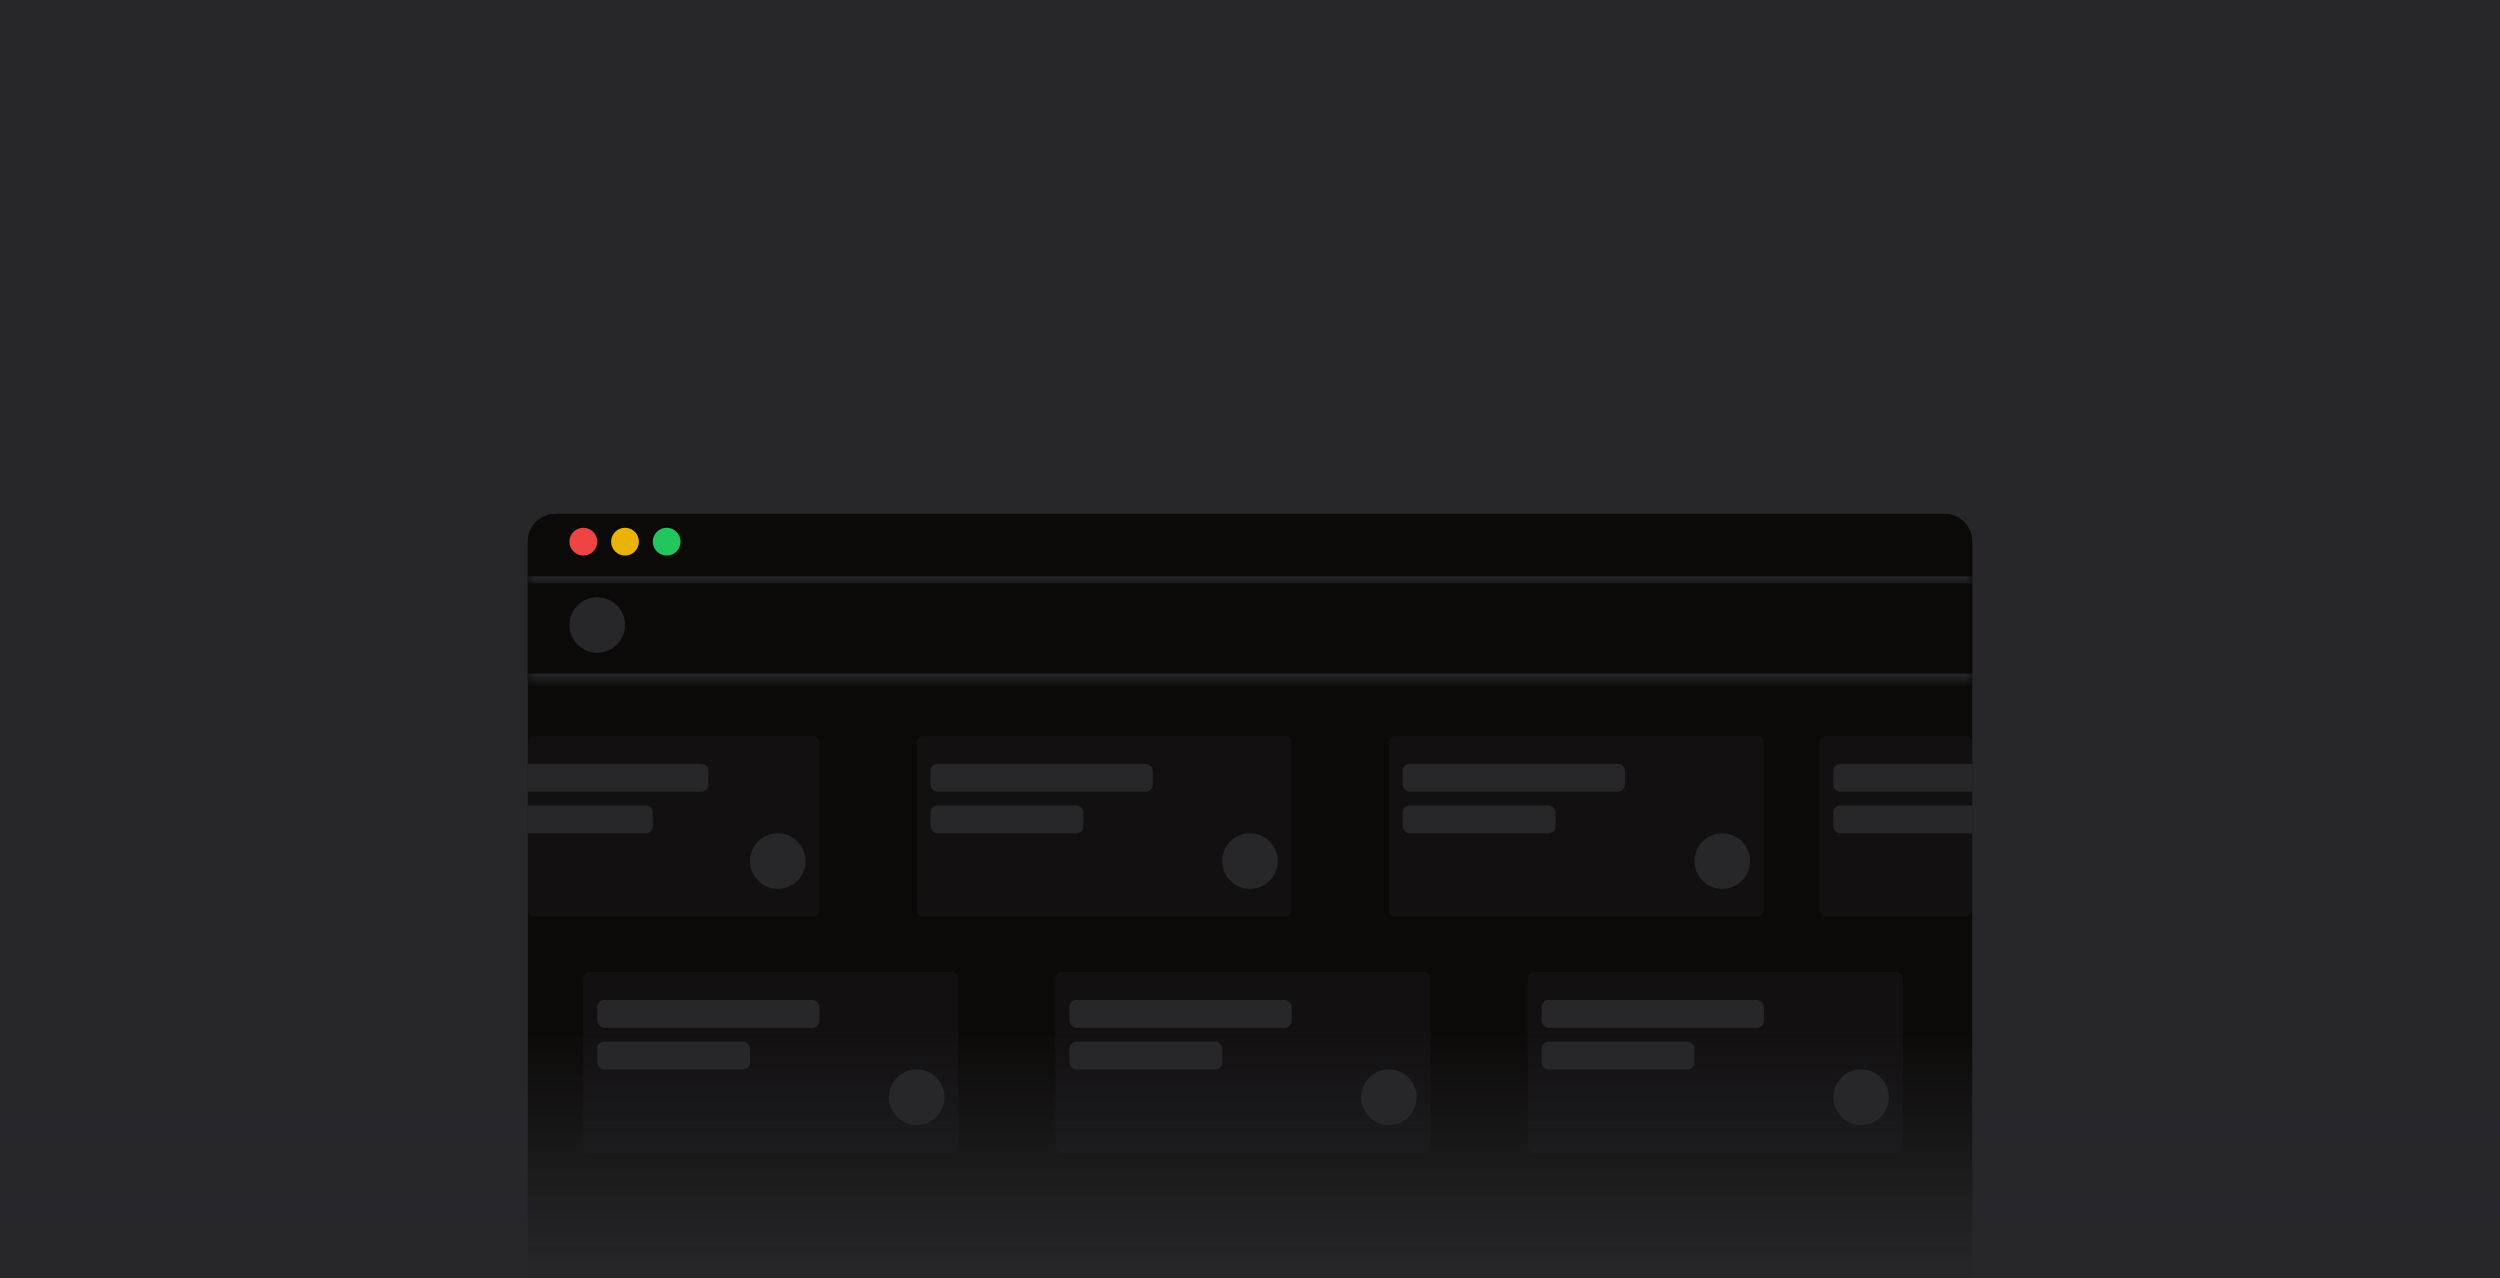 <svg width="180" height="92" viewBox="0 0 180 92" fill="none" xmlns="http://www.w3.org/2000/svg">
<rect width="180" height="92" fill="#27272A"/>
<rect x="66" y="65" width="15" height="3" rx="0.5" fill="#27272A"/>
<path opacity="0.5" d="M48 78.5C48 78.224 48.224 78 48.5 78H130.5C130.776 78 131 78.224 131 78.5V92H48V78.5Z" fill="#27272A"/>
<rect y="74" width="180" height="18" fill="url(#paint0_linear_132_159)"/>
<path d="M58 50.5C58 50.224 58.224 50 58.5 50H120.5C120.776 50 121 50.224 121 50.5V62.5C121 62.776 120.776 63 120.5 63H58.5C58.224 63 58 62.776 58 62.5V50.5Z" fill="#27272A"/>
<path opacity="0.5" d="M58 82.5C58 82.224 58.224 82 58.5 82H120.5C120.776 82 121 82.224 121 82.5V92H58V82.5Z" fill="#27272A"/>
<path d="M58 66.5C58 66.224 58.224 66 58.5 66H86.5C86.776 66 87 66.224 87 66.5V78.5C87 78.776 86.776 79 86.5 79H58.5C58.224 79 58 78.776 58 78.5V66.5Z" fill="#27272A"/>
<path d="M92 66.5C92 66.224 92.224 66 92.5 66H120.5C120.776 66 121 66.224 121 66.5V78.5C121 78.776 120.776 79 120.5 79H92.5C92.224 79 92 78.776 92 78.5V66.5Z" fill="#27272A"/>
<path d="M58 64.5C58 64.224 58.224 64 58.5 64H77.5C77.776 64 78 64.224 78 64.5V91.5C78 91.776 77.776 92 77.5 92H58.5C58.224 92 58 91.776 58 91.5V64.5Z" fill="#27272A"/>
<path d="M58 51.5C58 51.224 58.224 51 58.5 51H121.5C121.776 51 122 51.224 122 51.5V59.5C122 59.776 121.776 60 121.5 60H58.5C58.224 60 58 59.776 58 59.5V51.5Z" fill="#27272A"/>
<path d="M80 64.5C80 64.224 80.224 64 80.5 64H99.5C99.776 64 100 64.224 100 64.5V91.5C100 91.776 99.776 92 99.5 92H80.5C80.224 92 80 91.776 80 91.5V64.5Z" fill="#27272A"/>
<path d="M102 64.5C102 64.224 102.224 64 102.5 64H121.5C121.776 64 122 64.224 122 64.5V91.5C122 91.776 121.776 92 121.5 92H102.5C102.224 92 102 91.776 102 91.5V64.5Z" fill="#27272A"/>
<rect y="74" width="180" height="18" fill="url(#paint1_linear_132_159)"/>
<path d="M38 39C38 37.895 38.895 37 40 37H140C141.105 37 142 37.895 142 39V92H38V39Z" fill="#0C0A09"/>
<mask id="path-15-inside-1_132_159" fill="white">
<path d="M38 39C38 37.895 38.895 37 40 37H140C141.105 37 142 37.895 142 39V42H38V39Z"/>
</mask>
<path d="M38 39C38 37.895 38.895 37 40 37H140C141.105 37 142 37.895 142 39V42H38V39Z" fill="#0C0A09"/>
<path d="M38 37H142H38ZM142 42.5H38V41.5H142V42.5ZM38 42V37V42ZM142 37V42V37Z" fill="#27272A" mask="url(#path-15-inside-1_132_159)"/>
<circle cx="42" cy="39" r="1" fill="#EF4444"/>
<circle cx="45" cy="39" r="1" fill="#EAB308"/>
<circle cx="48" cy="39" r="1" fill="#22C55E"/>
<mask id="path-20-inside-2_132_159" fill="white">
<path d="M38 42H142V49H38V42Z"/>
</mask>
<path d="M38 42H142V49H38V42Z" fill="#0C0A09"/>
<path d="M142 48.5H38V49.5H142V48.5Z" fill="#27272A" mask="url(#path-20-inside-2_132_159)"/>
<circle cx="43" cy="45" r="1.5" fill="#27272A" stroke="#27272A"/>
<mask id="path-23-inside-3_132_159" fill="white">
<rect x="111" y="44" width="7" height="2" rx="0.5"/>
</mask>
<rect x="111" y="44" width="7" height="2" rx="0.5" fill="#D9D9D9" stroke="#27272A" stroke-width="2" mask="url(#path-23-inside-3_132_159)"/>
<mask id="path-24-inside-4_132_159" fill="white">
<rect x="121" y="44" width="7" height="2" rx="0.5"/>
</mask>
<rect x="121" y="44" width="7" height="2" rx="0.5" fill="#D9D9D9" stroke="#27272A" stroke-width="2" mask="url(#path-24-inside-4_132_159)"/>
<mask id="path-25-inside-5_132_159" fill="white">
<rect x="131" y="44" width="7" height="2" rx="0.5"/>
</mask>
<rect x="131" y="44" width="7" height="2" rx="0.5" fill="#D9D9D9" stroke="#27272A" stroke-width="2" mask="url(#path-25-inside-5_132_159)"/>
<path opacity="0.25" d="M42 70.5C42 70.224 42.224 70 42.5 70H68.5C68.776 70 69 70.224 69 70.5V82.5C69 82.776 68.776 83 68.5 83H42.5C42.224 83 42 82.776 42 82.5V70.5Z" fill="#27272A"/>
<rect x="43" y="72" width="16" height="2" rx="0.5" fill="#27272A"/>
<rect x="43" y="75" width="11" height="2" rx="0.5" fill="#27272A"/>
<circle cx="66" cy="79" r="2" fill="#27272A"/>
<path opacity="0.25" d="M76 70.5C76 70.224 76.224 70 76.5 70H102.5C102.776 70 103 70.224 103 70.5V82.5C103 82.776 102.776 83 102.5 83H76.5C76.224 83 76 82.776 76 82.5V70.5Z" fill="#27272A"/>
<rect x="77" y="72" width="16" height="2" rx="0.5" fill="#27272A"/>
<rect x="77" y="75" width="11" height="2" rx="0.5" fill="#27272A"/>
<circle cx="100" cy="79" r="2" fill="#27272A"/>
<path opacity="0.25" d="M110 70.5C110 70.224 110.224 70 110.5 70H136.5C136.776 70 137 70.224 137 70.5V82.5C137 82.776 136.776 83 136.5 83H110.5C110.224 83 110 82.776 110 82.5V70.5Z" fill="#27272A"/>
<rect x="111" y="72" width="16" height="2" rx="0.5" fill="#27272A"/>
<rect x="111" y="75" width="11" height="2" rx="0.5" fill="#27272A"/>
<circle cx="134" cy="79" r="2" fill="#27272A"/>
<path opacity="0.25" d="M38 53.5C38 53.224 38.224 53 38.5 53H58.5C58.776 53 59 53.224 59 53.5V65.5C59 65.776 58.776 66 58.5 66H38.5C38.224 66 38 65.776 38 65.5V53.5Z" fill="#27272A"/>
<path d="M38 55H50.5C50.776 55 51 55.224 51 55.5V56.5C51 56.776 50.776 57 50.5 57H38V55Z" fill="#27272A"/>
<path d="M38 58H46.5C46.776 58 47 58.224 47 58.5V59.5C47 59.776 46.776 60 46.5 60H38V58Z" fill="#27272A"/>
<circle cx="56" cy="62" r="2" fill="#27272A"/>
<path opacity="0.25" d="M66 53.5C66 53.224 66.224 53 66.5 53H92.5C92.776 53 93 53.224 93 53.5V65.5C93 65.776 92.776 66 92.5 66H66.5C66.224 66 66 65.776 66 65.5V53.5Z" fill="#27272A"/>
<rect x="67" y="55" width="16" height="2" rx="0.5" fill="#27272A"/>
<rect x="67" y="58" width="11" height="2" rx="0.5" fill="#27272A"/>
<circle cx="90" cy="62" r="2" fill="#27272A"/>
<path opacity="0.25" d="M100 53.5C100 53.224 100.224 53 100.5 53H126.5C126.776 53 127 53.224 127 53.5V65.5C127 65.776 126.776 66 126.5 66H100.5C100.224 66 100 65.776 100 65.5V53.5Z" fill="#27272A"/>
<rect x="101" y="55" width="16" height="2" rx="0.5" fill="#27272A"/>
<rect x="101" y="58" width="11" height="2" rx="0.5" fill="#27272A"/>
<circle cx="124" cy="62" r="2" fill="#27272A"/>
<path opacity="0.25" d="M131 53.5C131 53.224 131.224 53 131.5 53H141.5C141.776 53 142 53.224 142 53.5V65.5C142 65.776 141.776 66 141.5 66H131.5C131.224 66 131 65.776 131 65.5V53.5Z" fill="#27272A"/>
<path d="M132 55.5C132 55.224 132.224 55 132.5 55H142V57H132.5C132.224 57 132 56.776 132 56.5V55.5Z" fill="#27272A"/>
<path d="M132 58.5C132 58.224 132.224 58 132.5 58H142V60H132.5C132.224 60 132 59.776 132 59.5V58.5Z" fill="#27272A"/>
<rect y="74" width="180" height="18" fill="url(#paint2_linear_132_159)"/>
<defs>
<linearGradient id="paint0_linear_132_159" x1="90.415" y1="74" x2="90.415" y2="92" gradientUnits="userSpaceOnUse">
<stop stop-color="#27272A" stop-opacity="0"/>
<stop offset="1" stop-color="#27272A"/>
</linearGradient>
<linearGradient id="paint1_linear_132_159" x1="90.415" y1="74" x2="90.415" y2="92" gradientUnits="userSpaceOnUse">
<stop stop-color="#27272A" stop-opacity="0"/>
<stop offset="1" stop-color="#27272A"/>
</linearGradient>
<linearGradient id="paint2_linear_132_159" x1="90.415" y1="74" x2="90.415" y2="92" gradientUnits="userSpaceOnUse">
<stop stop-color="#27272A" stop-opacity="0"/>
<stop offset="1" stop-color="#27272A"/>
</linearGradient>
</defs>
</svg>
